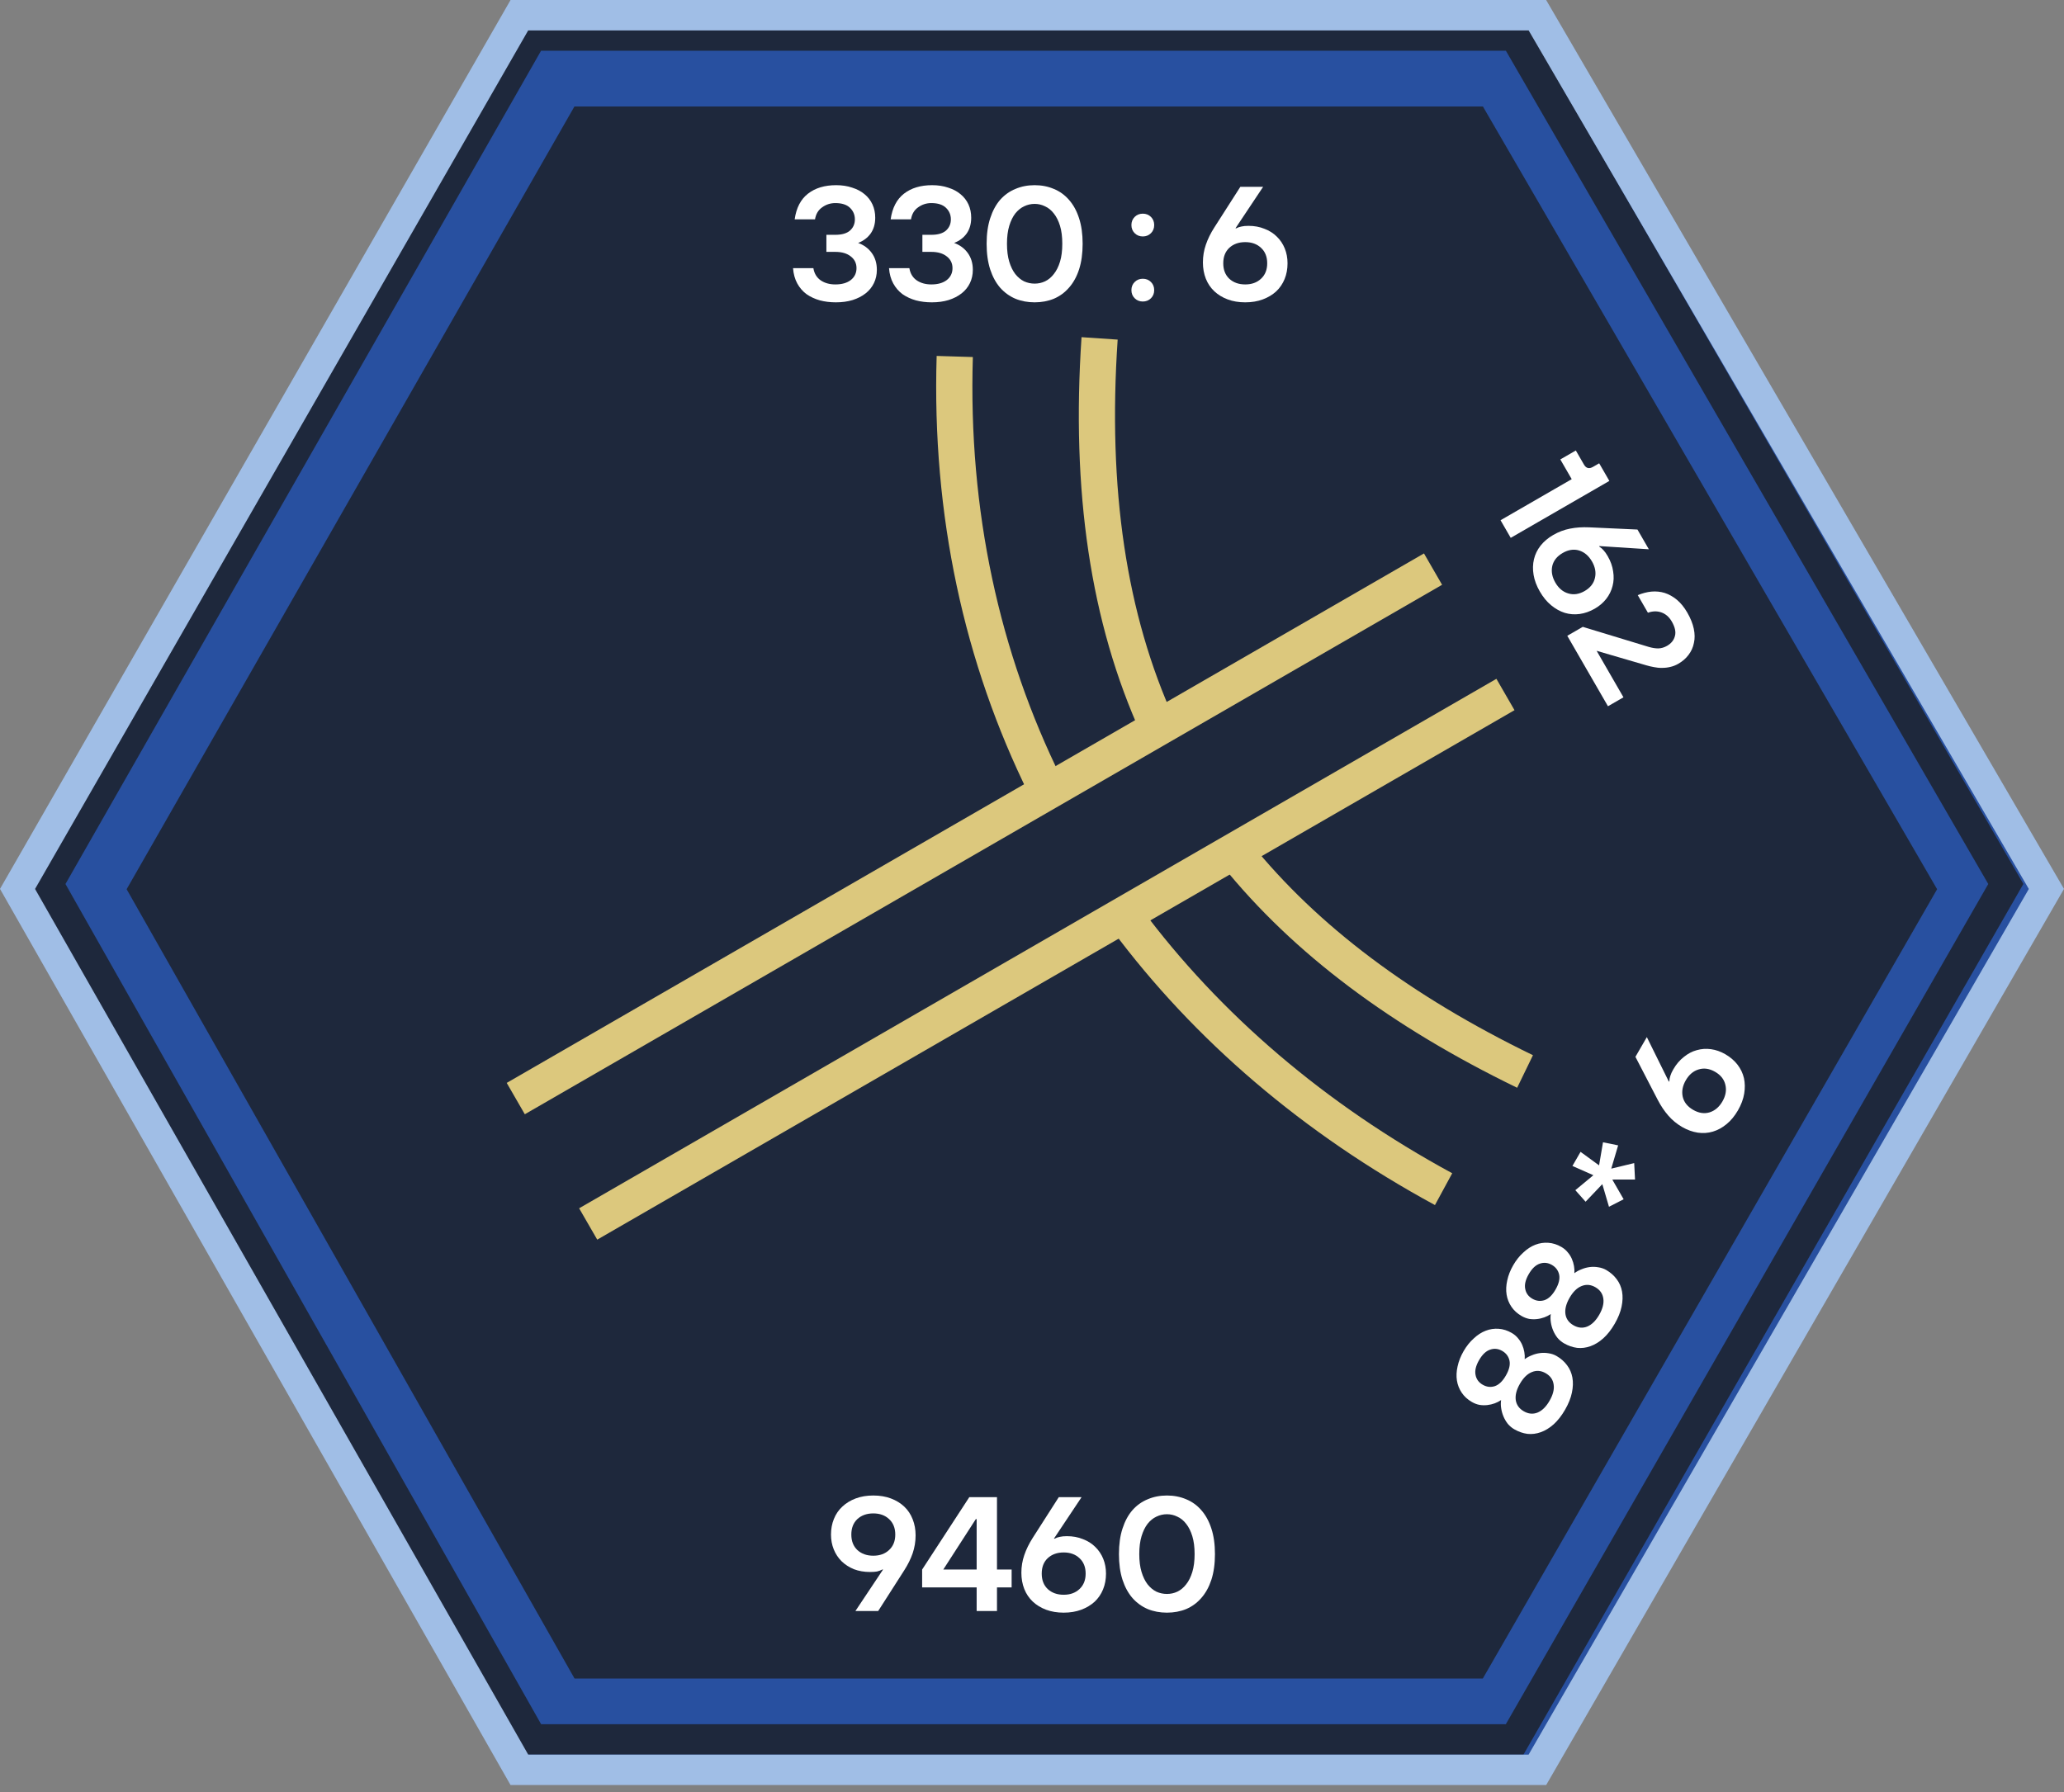 <svg width="114" height="99" viewBox="0 0 114 99" fill="none" xmlns="http://www.w3.org/2000/svg">
<rect x="0" y="0" width="114" height="99" fill="#808080" stroke="none"/>
<path d="M84.914 0.841H28.686L0.968 49.109L28.686 97.773H84.914L113.028 49.109L84.914 0.841Z" fill="#1E283C"/>
<path fill-rule="evenodd" clip-rule="evenodd" d="M28.477 0.28H85.132L113.463 49.112L85.139 98.333H28.471L0.546 49.112L28.477 0.28ZM31.727 5.883L6.994 49.124L31.734 92.73H81.899L106.992 49.124L81.905 5.883H31.727Z" fill="#2850A0"/>
<path fill-rule="evenodd" clip-rule="evenodd" d="M28.909 1.121H84.142L111.757 48.833L84.144 96.933H28.907L1.683 48.833L28.909 1.121ZM29.885 2.802L3.616 48.836L29.887 95.252H83.171L109.817 48.836L83.173 2.802H29.885Z" fill="#1E283C"/>
<path d="M68.777 16.702C68.418 16.702 68.094 16.648 67.807 16.54C67.519 16.432 67.273 16.282 67.07 16.091C66.866 15.899 66.71 15.668 66.602 15.399C66.494 15.123 66.44 14.823 66.44 14.5C66.44 14.158 66.494 13.832 66.602 13.52C66.71 13.202 66.866 12.885 67.07 12.567L68.508 10.32H69.766L68.238 12.612H68.283C68.373 12.564 68.469 12.531 68.571 12.513C68.672 12.489 68.801 12.477 68.957 12.477C69.281 12.477 69.574 12.531 69.838 12.639C70.108 12.741 70.335 12.885 70.521 13.071C70.713 13.256 70.859 13.475 70.961 13.727C71.063 13.978 71.114 14.251 71.114 14.545C71.114 14.862 71.06 15.153 70.952 15.416C70.844 15.68 70.689 15.908 70.485 16.1C70.281 16.285 70.036 16.432 69.748 16.54C69.46 16.648 69.137 16.702 68.777 16.702ZM68.777 15.713C69.137 15.713 69.427 15.608 69.649 15.399C69.877 15.189 69.991 14.904 69.991 14.545C69.991 14.185 69.877 13.9 69.649 13.691C69.427 13.481 69.137 13.376 68.777 13.376C68.418 13.376 68.124 13.481 67.897 13.691C67.675 13.9 67.564 14.185 67.564 14.545C67.564 14.904 67.675 15.189 67.897 15.399C68.124 15.608 68.418 15.713 68.777 15.713Z" fill="white"/>
<path d="M63.12 16.657C62.941 16.657 62.791 16.597 62.671 16.477C62.551 16.358 62.491 16.208 62.491 16.028C62.491 15.848 62.551 15.698 62.671 15.579C62.791 15.459 62.941 15.399 63.12 15.399C63.3 15.399 63.45 15.459 63.57 15.579C63.69 15.698 63.749 15.848 63.749 16.028C63.749 16.208 63.69 16.358 63.57 16.477C63.45 16.597 63.3 16.657 63.12 16.657ZM63.12 13.062C62.941 13.062 62.791 13.002 62.671 12.882C62.551 12.762 62.491 12.613 62.491 12.433C62.491 12.253 62.551 12.103 62.671 11.983C62.791 11.864 62.941 11.804 63.12 11.804C63.3 11.804 63.45 11.864 63.57 11.983C63.69 12.103 63.749 12.253 63.749 12.433C63.749 12.613 63.69 12.762 63.57 12.882C63.45 13.002 63.3 13.062 63.12 13.062Z" fill="white"/>
<path d="M57.146 16.702C56.762 16.702 56.409 16.636 56.085 16.504C55.761 16.366 55.48 16.163 55.24 15.893C55.007 15.623 54.824 15.288 54.692 14.886C54.56 14.479 54.494 14.005 54.494 13.466C54.494 12.927 54.56 12.457 54.692 12.055C54.824 11.648 55.007 11.309 55.24 11.039C55.48 10.77 55.761 10.569 56.085 10.437C56.409 10.299 56.762 10.23 57.146 10.23C57.529 10.23 57.883 10.299 58.206 10.437C58.53 10.569 58.808 10.77 59.042 11.039C59.282 11.309 59.468 11.648 59.599 12.055C59.731 12.457 59.797 12.927 59.797 13.466C59.797 14.005 59.731 14.479 59.599 14.886C59.468 15.288 59.282 15.623 59.042 15.893C58.808 16.163 58.53 16.366 58.206 16.504C57.883 16.636 57.529 16.702 57.146 16.702ZM57.146 15.668C57.349 15.668 57.541 15.626 57.721 15.542C57.907 15.453 58.068 15.318 58.206 15.138C58.35 14.958 58.464 14.73 58.548 14.455C58.632 14.179 58.673 13.85 58.673 13.466C58.673 13.083 58.632 12.753 58.548 12.477C58.464 12.202 58.35 11.974 58.206 11.794C58.068 11.615 57.907 11.483 57.721 11.399C57.541 11.309 57.349 11.264 57.146 11.264C56.942 11.264 56.747 11.309 56.561 11.399C56.382 11.483 56.22 11.615 56.076 11.794C55.938 11.974 55.827 12.202 55.743 12.477C55.66 12.753 55.618 13.083 55.618 13.466C55.618 13.85 55.66 14.179 55.743 14.455C55.827 14.73 55.938 14.958 56.076 15.138C56.22 15.318 56.382 15.453 56.561 15.542C56.747 15.626 56.942 15.668 57.146 15.668Z" fill="white"/>
<path d="M51.467 16.702C51.156 16.702 50.862 16.666 50.587 16.594C50.311 16.516 50.065 16.402 49.849 16.252C49.64 16.097 49.469 15.899 49.337 15.659C49.205 15.419 49.127 15.138 49.103 14.814H50.227C50.275 15.108 50.41 15.333 50.632 15.488C50.853 15.638 51.123 15.713 51.44 15.713C51.8 15.713 52.084 15.632 52.294 15.47C52.504 15.303 52.609 15.084 52.609 14.814C52.609 14.545 52.504 14.329 52.294 14.167C52.084 13.999 51.8 13.915 51.44 13.915H50.946V12.972H51.44C51.8 12.972 52.069 12.894 52.249 12.738C52.429 12.576 52.519 12.37 52.519 12.118C52.519 11.866 52.429 11.654 52.249 11.48C52.069 11.306 51.8 11.219 51.44 11.219C51.171 11.219 50.928 11.297 50.712 11.453C50.497 11.603 50.365 11.824 50.317 12.118H49.193C49.283 11.483 49.529 11.009 49.93 10.698C50.332 10.386 50.85 10.23 51.485 10.23C51.809 10.23 52.102 10.275 52.366 10.365C52.636 10.449 52.864 10.569 53.049 10.725C53.241 10.881 53.388 11.069 53.49 11.291C53.592 11.513 53.642 11.758 53.642 12.028C53.642 12.37 53.559 12.66 53.391 12.9C53.223 13.134 52.992 13.307 52.699 13.421C53.016 13.535 53.268 13.721 53.454 13.978C53.639 14.236 53.732 14.545 53.732 14.904C53.732 15.174 53.678 15.419 53.571 15.641C53.463 15.863 53.31 16.052 53.112 16.207C52.914 16.363 52.675 16.486 52.393 16.576C52.117 16.66 51.809 16.702 51.467 16.702Z" fill="white"/>
<path d="M46.166 16.702C45.854 16.702 45.56 16.666 45.285 16.594C45.009 16.516 44.764 16.402 44.548 16.252C44.338 16.097 44.167 15.899 44.035 15.659C43.904 15.419 43.826 15.138 43.802 14.814H44.925C44.973 15.108 45.108 15.333 45.33 15.488C45.551 15.638 45.821 15.713 46.139 15.713C46.498 15.713 46.783 15.632 46.992 15.47C47.202 15.303 47.307 15.084 47.307 14.814C47.307 14.545 47.202 14.329 46.992 14.167C46.783 13.999 46.498 13.915 46.139 13.915H45.644V12.972H46.139C46.498 12.972 46.768 12.894 46.947 12.738C47.127 12.576 47.217 12.37 47.217 12.118C47.217 11.866 47.127 11.654 46.947 11.48C46.768 11.306 46.498 11.219 46.139 11.219C45.869 11.219 45.626 11.297 45.411 11.453C45.195 11.603 45.063 11.824 45.015 12.118H43.892C43.981 11.483 44.227 11.009 44.629 10.698C45.03 10.386 45.548 10.23 46.184 10.23C46.507 10.23 46.801 10.275 47.064 10.365C47.334 10.449 47.562 10.569 47.748 10.725C47.939 10.881 48.086 11.069 48.188 11.291C48.29 11.513 48.341 11.758 48.341 12.028C48.341 12.37 48.257 12.66 48.089 12.9C47.921 13.134 47.691 13.307 47.397 13.421C47.715 13.535 47.966 13.721 48.152 13.978C48.338 14.236 48.431 14.545 48.431 14.904C48.431 15.174 48.377 15.419 48.269 15.641C48.161 15.863 48.008 16.052 47.81 16.207C47.613 16.363 47.373 16.486 47.091 16.576C46.816 16.66 46.507 16.702 46.166 16.702Z" fill="white"/>
<path d="M87.421 34.63L91.072 35.74C91.263 35.795 91.438 35.822 91.596 35.821C91.76 35.816 91.919 35.769 92.075 35.679C92.308 35.545 92.453 35.364 92.51 35.138C92.574 34.914 92.516 34.646 92.337 34.335C92.19 34.081 91.996 33.913 91.755 33.83C91.522 33.75 91.276 33.757 91.019 33.85L90.457 32.877C90.709 32.774 90.959 32.709 91.207 32.683C91.463 32.66 91.709 32.684 91.944 32.756C92.182 32.833 92.407 32.959 92.619 33.134C92.834 33.315 93.025 33.55 93.193 33.841C93.373 34.152 93.492 34.45 93.552 34.733C93.612 35.017 93.615 35.278 93.559 35.518C93.512 35.76 93.414 35.979 93.264 36.176C93.121 36.37 92.932 36.534 92.698 36.669C92.553 36.753 92.403 36.811 92.25 36.845C92.104 36.88 91.955 36.897 91.802 36.896C91.652 36.9 91.502 36.886 91.352 36.854C91.206 36.828 91.066 36.795 90.931 36.755L88.186 35.953L89.668 38.522L88.812 39.016L86.565 35.124L87.421 34.63Z" fill="white"/>
<path d="M85.049 32.678C84.869 32.367 84.754 32.06 84.704 31.757C84.653 31.454 84.66 31.166 84.725 30.894C84.789 30.622 84.911 30.371 85.09 30.143C85.275 29.912 85.507 29.715 85.788 29.554C86.084 29.383 86.393 29.266 86.717 29.204C87.046 29.138 87.399 29.115 87.776 29.132L90.441 29.254L91.07 30.344L88.321 30.167L88.344 30.206C88.43 30.259 88.507 30.326 88.573 30.405C88.645 30.481 88.719 30.587 88.797 30.722C88.959 31.002 89.059 31.283 89.098 31.566C89.144 31.85 89.134 32.119 89.066 32.373C89.001 32.632 88.885 32.868 88.718 33.082C88.551 33.296 88.34 33.477 88.086 33.624C87.811 33.782 87.532 33.881 87.25 33.919C86.968 33.958 86.692 33.937 86.424 33.856C86.162 33.773 85.912 33.633 85.675 33.438C85.437 33.243 85.229 32.99 85.049 32.678ZM85.905 32.184C86.085 32.495 86.321 32.695 86.614 32.782C86.909 32.874 87.213 32.83 87.524 32.651C87.835 32.471 88.025 32.23 88.093 31.928C88.163 31.631 88.109 31.327 87.929 31.016C87.749 30.704 87.512 30.502 87.216 30.41C86.924 30.323 86.622 30.369 86.311 30.549C85.999 30.729 85.808 30.967 85.737 31.264C85.67 31.566 85.726 31.873 85.905 32.184Z" fill="white"/>
<path d="M86.81 26.471L86.18 25.381L87.037 24.887L87.486 25.665C87.606 25.873 87.772 25.915 87.985 25.792L88.327 25.595L88.889 26.568L83.441 29.713L82.879 28.74L86.81 26.471Z" fill="white"/>
<path d="M95.991 61.341C95.811 61.652 95.603 61.905 95.365 62.1C95.128 62.296 94.876 62.434 94.608 62.514C94.34 62.595 94.062 62.614 93.775 62.573C93.482 62.528 93.196 62.425 92.915 62.264C92.62 62.093 92.364 61.883 92.148 61.634C91.927 61.381 91.73 61.088 91.556 60.752L90.329 58.384L90.959 57.294L92.18 59.763L92.202 59.724C92.206 59.622 92.225 59.523 92.26 59.426C92.29 59.325 92.344 59.208 92.422 59.073C92.584 58.793 92.778 58.565 93.003 58.391C93.226 58.208 93.464 58.083 93.718 58.015C93.975 57.942 94.237 57.924 94.506 57.962C94.775 57.999 95.037 58.092 95.291 58.238C95.566 58.397 95.791 58.589 95.965 58.814C96.14 59.04 96.259 59.288 96.323 59.561C96.382 59.83 96.386 60.116 96.336 60.419C96.286 60.722 96.171 61.029 95.991 61.341ZM95.135 60.846C95.314 60.535 95.369 60.231 95.298 59.934C95.23 59.632 95.041 59.391 94.729 59.211C94.418 59.032 94.115 58.988 93.819 59.08C93.527 59.167 93.291 59.367 93.111 59.678C92.931 59.989 92.875 60.296 92.943 60.598C93.014 60.895 93.205 61.133 93.516 61.313C93.827 61.493 94.129 61.539 94.422 61.452C94.717 61.36 94.955 61.158 95.135 60.846Z" fill="white"/>
<path d="M88.868 66.667L88.5 65.417L87.576 66.388L87.01 65.75L88.006 64.924L86.849 64.412L87.298 63.633L88.321 64.379L88.538 63.104L89.374 63.275L88.994 64.56L90.261 64.254L90.307 65.163L89.051 65.164L89.678 66.252L88.868 66.667Z" fill="white"/>
<path d="M89.185 73.129C88.993 73.461 88.782 73.73 88.552 73.936C88.326 74.138 88.09 74.282 87.846 74.369C87.602 74.457 87.356 74.487 87.108 74.462C86.857 74.428 86.615 74.344 86.382 74.209C86.247 74.131 86.128 74.031 86.025 73.91C85.925 73.783 85.845 73.647 85.784 73.501C85.723 73.355 85.681 73.206 85.658 73.054C85.633 72.894 85.631 72.741 85.653 72.595C85.55 72.666 85.432 72.726 85.3 72.775C85.168 72.823 85.032 72.856 84.892 72.871C84.751 72.887 84.608 72.884 84.461 72.862C84.318 72.834 84.176 72.78 84.036 72.699C83.803 72.564 83.617 72.395 83.479 72.19C83.341 71.986 83.252 71.762 83.213 71.518C83.174 71.274 83.186 71.014 83.248 70.739C83.308 70.455 83.419 70.173 83.581 69.893C83.742 69.613 83.93 69.379 84.142 69.19C84.353 68.993 84.573 68.851 84.804 68.763C85.035 68.674 85.273 68.639 85.519 68.657C85.765 68.674 86.005 68.75 86.238 68.885C86.378 68.966 86.495 69.064 86.587 69.18C86.683 69.29 86.758 69.41 86.815 69.54C86.872 69.669 86.912 69.803 86.936 69.942C86.96 70.08 86.967 70.212 86.957 70.337C87.069 70.25 87.201 70.178 87.352 70.12C87.498 70.058 87.65 70.018 87.806 69.998C87.963 69.978 88.12 69.982 88.277 70.01C88.436 70.033 88.584 70.083 88.719 70.161C88.952 70.296 89.145 70.466 89.296 70.671C89.445 70.868 89.543 71.094 89.59 71.349C89.636 71.604 89.627 71.883 89.564 72.185C89.503 72.482 89.377 72.797 89.185 73.129ZM88.329 72.635C88.52 72.302 88.596 72.004 88.556 71.738C88.518 71.467 88.372 71.259 88.118 71.112C87.864 70.965 87.61 70.943 87.357 71.046C87.107 71.144 86.886 71.359 86.694 71.691C86.502 72.023 86.425 72.324 86.463 72.595C86.503 72.861 86.65 73.067 86.905 73.213C87.159 73.36 87.411 73.385 87.661 73.287C87.915 73.184 88.137 72.967 88.329 72.635ZM85.916 71.241C86.095 70.93 86.163 70.658 86.118 70.424C86.067 70.187 85.933 70.006 85.716 69.88C85.498 69.755 85.276 69.731 85.051 69.808C84.821 69.883 84.617 70.076 84.437 70.388C84.257 70.699 84.192 70.973 84.243 71.209C84.287 71.443 84.419 71.623 84.637 71.749C84.855 71.874 85.079 71.9 85.309 71.825C85.534 71.747 85.736 71.553 85.916 71.241Z" fill="white"/>
<path d="M86.442 77.88C86.25 78.212 86.039 78.481 85.809 78.688C85.582 78.889 85.347 79.033 85.103 79.12C84.859 79.208 84.612 79.239 84.364 79.213C84.114 79.179 83.872 79.095 83.639 78.96C83.504 78.882 83.385 78.782 83.282 78.661C83.182 78.534 83.102 78.397 83.041 78.251C82.98 78.106 82.938 77.957 82.915 77.805C82.889 77.645 82.888 77.492 82.91 77.346C82.806 77.417 82.689 77.477 82.557 77.526C82.425 77.574 82.289 77.606 82.148 77.622C82.008 77.638 81.865 77.635 81.718 77.612C81.575 77.585 81.433 77.531 81.293 77.45C81.06 77.315 80.874 77.146 80.736 76.941C80.598 76.737 80.509 76.513 80.47 76.269C80.431 76.025 80.443 75.765 80.505 75.49C80.565 75.206 80.676 74.924 80.837 74.644C80.999 74.364 81.186 74.13 81.399 73.941C81.609 73.744 81.83 73.602 82.061 73.514C82.292 73.425 82.53 73.39 82.776 73.408C83.022 73.425 83.262 73.501 83.495 73.636C83.635 73.717 83.751 73.815 83.844 73.931C83.939 74.041 84.015 74.161 84.072 74.291C84.129 74.42 84.169 74.554 84.193 74.693C84.217 74.831 84.224 74.963 84.213 75.088C84.326 75.001 84.458 74.929 84.609 74.871C84.755 74.809 84.906 74.769 85.063 74.749C85.22 74.729 85.377 74.733 85.534 74.761C85.693 74.784 85.841 74.834 85.975 74.912C86.209 75.047 86.401 75.217 86.553 75.422C86.702 75.619 86.8 75.845 86.847 76.1C86.893 76.355 86.884 76.634 86.82 76.936C86.76 77.233 86.633 77.548 86.442 77.88ZM85.585 77.385C85.777 77.053 85.853 76.755 85.812 76.489C85.775 76.218 85.629 76.01 85.375 75.863C85.121 75.716 84.867 75.694 84.614 75.797C84.364 75.895 84.143 76.11 83.951 76.442C83.759 76.774 83.682 77.075 83.719 77.346C83.76 77.612 83.907 77.818 84.162 77.965C84.416 78.111 84.668 78.136 84.918 78.038C85.171 77.935 85.394 77.718 85.585 77.385ZM83.172 75.992C83.352 75.681 83.42 75.409 83.375 75.175C83.324 74.938 83.19 74.757 82.972 74.631C82.754 74.506 82.533 74.481 82.308 74.559C82.078 74.634 81.873 74.827 81.694 75.138C81.514 75.45 81.449 75.724 81.499 75.96C81.544 76.194 81.676 76.374 81.894 76.499C82.112 76.625 82.336 76.651 82.566 76.576C82.79 76.498 82.993 76.304 83.172 75.992Z" fill="white"/>
<path fill-rule="evenodd" clip-rule="evenodd" d="M28.2 0H85.397L114 49.107L85.399 98.613H28.198L0 49.107L28.2 0ZM29.173 1.681L1.936 49.11L29.175 96.932H84.429L112.057 49.11L84.431 1.681H29.173Z" fill="#A0BEE6"/>
<path d="M64.453 89.09C64.07 89.09 63.716 89.024 63.393 88.892C63.069 88.754 62.787 88.55 62.548 88.281C62.314 88.011 62.131 87.675 61.999 87.274C61.868 86.867 61.802 86.393 61.802 85.854C61.802 85.315 61.868 84.844 61.999 84.443C62.131 84.035 62.314 83.697 62.548 83.427C62.787 83.157 63.069 82.957 63.393 82.825C63.716 82.687 64.07 82.618 64.453 82.618C64.837 82.618 65.19 82.687 65.514 82.825C65.837 82.957 66.116 83.157 66.35 83.427C66.589 83.697 66.775 84.035 66.907 84.443C67.039 84.844 67.105 85.315 67.105 85.854C67.105 86.393 67.039 86.867 66.907 87.274C66.775 87.675 66.589 88.011 66.35 88.281C66.116 88.55 65.837 88.754 65.514 88.892C65.19 89.024 64.837 89.09 64.453 89.09ZM64.453 88.056C64.657 88.056 64.849 88.014 65.028 87.93C65.214 87.84 65.376 87.705 65.514 87.526C65.658 87.346 65.771 87.118 65.855 86.843C65.939 86.567 65.981 86.237 65.981 85.854C65.981 85.47 65.939 85.141 65.855 84.865C65.771 84.59 65.658 84.362 65.514 84.182C65.376 84.002 65.214 83.871 65.028 83.787C64.849 83.697 64.657 83.652 64.453 83.652C64.249 83.652 64.055 83.697 63.869 83.787C63.689 83.871 63.527 84.002 63.384 84.182C63.246 84.362 63.135 84.59 63.051 84.865C62.967 85.141 62.925 85.47 62.925 85.854C62.925 86.237 62.967 86.567 63.051 86.843C63.135 87.118 63.246 87.346 63.384 87.526C63.527 87.705 63.689 87.84 63.869 87.93C64.055 88.014 64.249 88.056 64.453 88.056Z" fill="white"/>
<path d="M58.75 89.09C58.39 89.09 58.067 89.035 57.779 88.928C57.492 88.82 57.246 88.67 57.042 88.478C56.839 88.287 56.683 88.056 56.575 87.786C56.467 87.511 56.413 87.211 56.413 86.887C56.413 86.546 56.467 86.219 56.575 85.908C56.683 85.59 56.839 85.273 57.042 84.955L58.48 82.708H59.739L58.211 85H58.256C58.346 84.952 58.441 84.919 58.543 84.901C58.645 84.877 58.774 84.865 58.93 84.865C59.253 84.865 59.547 84.919 59.81 85.027C60.08 85.129 60.308 85.273 60.494 85.458C60.685 85.644 60.832 85.863 60.934 86.114C61.036 86.366 61.087 86.639 61.087 86.932C61.087 87.25 61.033 87.54 60.925 87.804C60.817 88.068 60.661 88.296 60.458 88.487C60.254 88.673 60.008 88.82 59.721 88.928C59.433 89.035 59.109 89.09 58.75 89.09ZM58.75 88.101C59.109 88.101 59.4 87.996 59.622 87.786C59.849 87.576 59.963 87.292 59.963 86.932C59.963 86.573 59.849 86.288 59.622 86.079C59.4 85.869 59.109 85.764 58.75 85.764C58.39 85.764 58.097 85.869 57.869 86.079C57.647 86.288 57.537 86.573 57.537 86.932C57.537 87.292 57.647 87.576 57.869 87.786C58.097 87.996 58.39 88.101 58.75 88.101Z" fill="white"/>
<path d="M53.943 87.696H50.932V86.708L53.538 82.708H55.066V86.708H55.875V87.696H55.066V89H53.943V87.696ZM53.943 86.708V83.921H53.898L52.1 86.708H53.943Z" fill="white"/>
<path d="M48.774 86.708H48.729C48.639 86.756 48.543 86.792 48.441 86.816C48.339 86.834 48.21 86.843 48.055 86.843C47.731 86.843 47.434 86.792 47.165 86.69C46.901 86.582 46.673 86.435 46.482 86.249C46.296 86.064 46.152 85.845 46.05 85.593C45.948 85.341 45.898 85.069 45.898 84.775C45.898 84.464 45.951 84.176 46.059 83.912C46.167 83.643 46.323 83.415 46.527 83.229C46.73 83.038 46.976 82.888 47.264 82.78C47.551 82.672 47.875 82.618 48.234 82.618C48.594 82.618 48.917 82.672 49.205 82.78C49.493 82.888 49.738 83.038 49.942 83.229C50.146 83.421 50.302 83.655 50.409 83.93C50.517 84.2 50.571 84.497 50.571 84.82C50.571 85.162 50.517 85.491 50.409 85.809C50.302 86.121 50.146 86.435 49.942 86.753L48.504 89H47.246L48.774 86.708ZM48.234 85.944C48.594 85.944 48.885 85.839 49.106 85.629C49.334 85.419 49.448 85.135 49.448 84.775C49.448 84.416 49.334 84.131 49.106 83.921C48.885 83.712 48.594 83.607 48.234 83.607C47.875 83.607 47.581 83.712 47.353 83.921C47.132 84.131 47.021 84.416 47.021 84.775C47.021 85.135 47.132 85.419 47.353 85.629C47.581 85.839 47.875 85.944 48.234 85.944Z" fill="white"/>
<path fill-rule="evenodd" clip-rule="evenodd" d="M83.65 39.233L32.987 68.483L31.987 66.751L82.65 37.501L83.65 39.233Z" fill="#DCC87D"/>
<path fill-rule="evenodd" clip-rule="evenodd" d="M79.65 32.306L28.987 61.556L27.987 59.824L78.65 30.574L79.65 32.306Z" fill="#DCC87D"/>
<path fill-rule="evenodd" clip-rule="evenodd" d="M56.835 43.888C53.254 36.648 51.465 28.464 51.734 19.663L53.733 19.724C53.474 28.211 55.198 36.068 58.628 43.001L56.835 43.888ZM79.256 66.573C71.999 62.634 65.975 57.484 61.429 51.379L63.034 50.185C67.394 56.04 73.189 61.004 80.21 64.815L79.256 66.573Z" fill="#DCC87D"/>
<path fill-rule="evenodd" clip-rule="evenodd" d="M63.054 40.609C60.21 34.373 59.166 27.104 59.736 18.627L61.731 18.761C61.177 27.002 62.202 33.921 64.874 39.779L63.054 40.609ZM83.796 60.093C76.861 56.725 71.45 52.697 67.516 47.822L69.072 46.566C72.777 51.157 77.928 55.02 84.669 58.294L83.796 60.093Z" fill="#DCC87D"/>
</svg>
